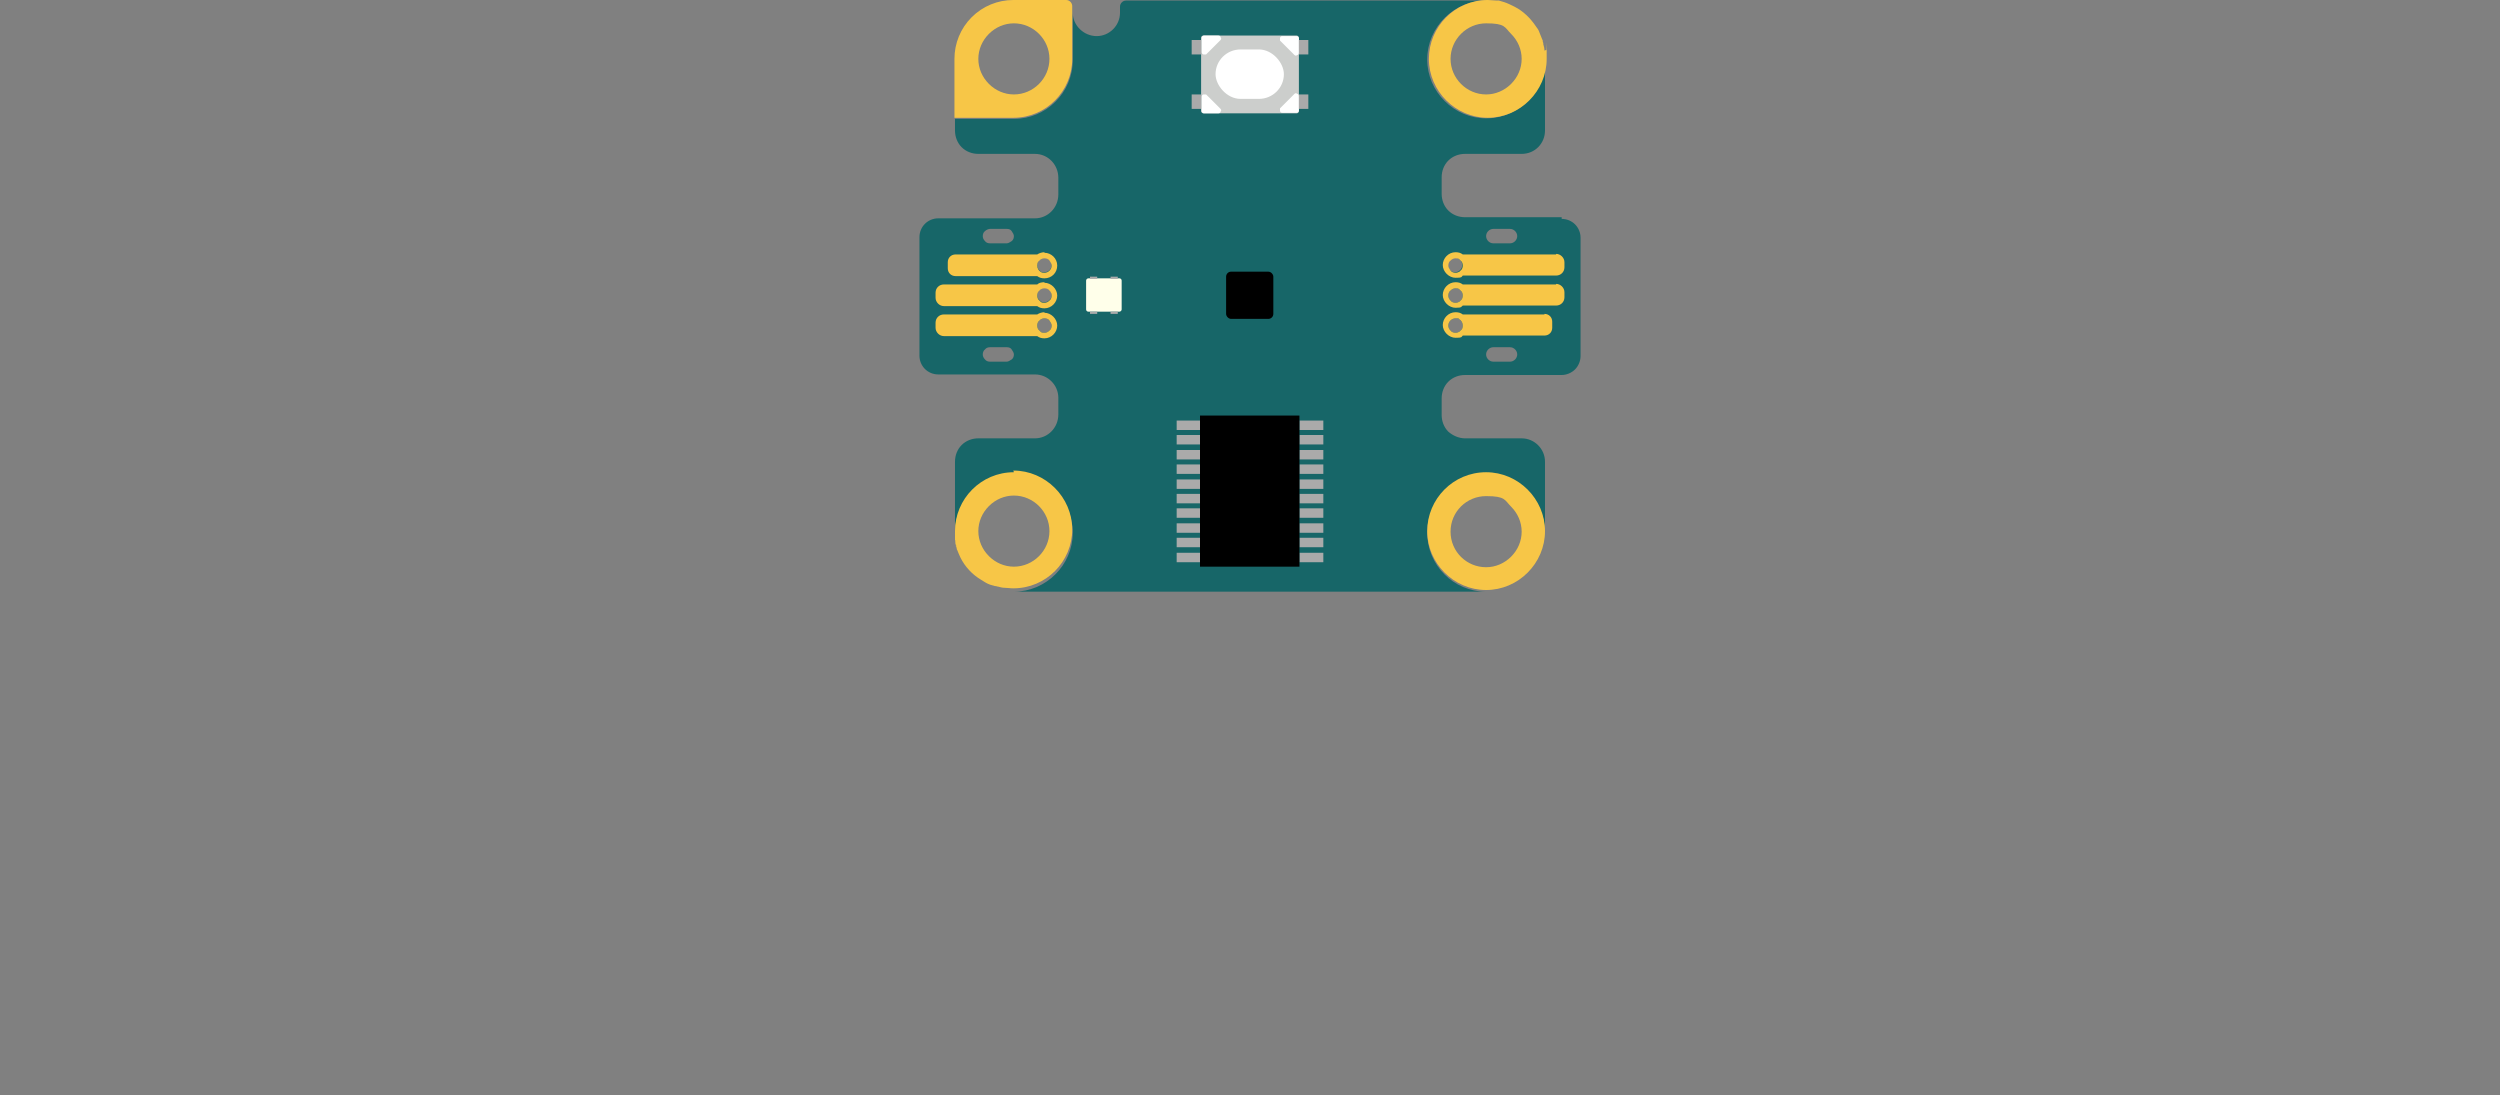 <?xml version="1.0" encoding="UTF-8"?>
<svg xmlns="http://www.w3.org/2000/svg" version="1.1" viewBox="0 0 450 197.1">
  <rect x="0" y="0" width="450" height="197.1" fill="#808080" stroke="none"/>
  <defs>
    <style>
      .cls-1 {
        fill: #cccecc;
      }

      .cls-2, .cls-3 {
        fill-rule: evenodd;
      }

      .cls-2, .cls-4 {
        fill: #f7c647;
      }

      .cls-5 {
        fill: #aaa;
      }

      .cls-6 {
        fill: #fff;
      }

      .cls-3 {
        fill: #176668;
      }

      .cls-7 {
        fill: #ffffea;
      }
    </style>
  </defs>
  <!-- Generator: Adobe Illustrator 28.6.0, SVG Export Plug-In . SVG Version: 1.2.0 Build 709)  -->
  <g>
    <g id="Ebene_1">
      <g id="Accelerometer">
        <g id="JacDac_EC30">
          <path class="cls-3" d="M281.1,39.1h-17.4c-1.1,0-2.2-.4-3-1.2-.8-.8-1.2-1.9-1.2-3v-3c0-1.1.4-2.2,1.2-3,.8-.8,1.9-1.2,3-1.2h10.2c2.4,0,4.2-1.9,4.2-4.2v-12.8c0,5.9-4.8,10.6-10.6,10.6s-10.6-4.8-10.6-10.6,4.8-10.6,10.6-10.6h-64.8c-.6,0-1.1.5-1.1,1.1v1.1c0,2.3-1.9,4.2-4.2,4.2s-4.3-1.9-4.3-4.2v8.5c0,5.9-4.8,10.6-10.6,10.6h-10.6v2.1c0,1.1.4,2.2,1.2,3,.8.8,1.9,1.2,3,1.2h10.2c2.3,0,4.2,1.9,4.2,4.3v3c0,2.4-1.9,4.3-4.2,4.3h-17.4c-1.9,0-3.4,1.5-3.4,3.4v21.3c0,1.9,1.5,3.4,3.4,3.4h17.4c2.3,0,4.2,1.9,4.2,4.2v3c0,2.4-1.9,4.3-4.2,4.3h-10.2c-1.1,0-2.2.4-3,1.2s-1.2,1.9-1.2,3v12.8c0-5.9,4.8-10.6,10.6-10.6s10.6,4.8,10.6,10.6-4.8,10.6-10.6,10.6h85c-5.9,0-10.6-4.8-10.6-10.6s4.8-10.6,10.6-10.6,10.6,4.8,10.6,10.6v-12.8c0-2.3-1.9-4.2-4.2-4.2h-10.2c-1.1,0-2.2-.5-3-1.2-.8-.8-1.2-1.9-1.2-3v-3c0-1.1.4-2.2,1.2-3,.8-.8,1.9-1.2,3-1.2h17.4c.9,0,1.8-.4,2.4-1,.6-.6,1-1.5,1-2.4v-21.3c0-1.9-1.5-3.4-3.4-3.4ZM188.9,59.5c-.3.3-.6.4-.9.4s-.5,0-.7-.2c0,0-.1-.1-.2-.2-.3-.2-.4-.6-.4-.9s.1-.7.4-.9.1-.1.2-.2c.2-.1.4-.2.7-.2s.7.1.9.4.4.6.4.9-.1.7-.4.9ZM187.3,46.6c.2-.1.4-.2.7-.2s.7.1.9.4.4.6.4.9c0,.7-.6,1.3-1.3,1.3s-.5,0-.7-.2c-.4-.2-.6-.7-.6-1.1s.1-.7.4-.9.1-.1.2-.2ZM187.1,52.2c0,0,.1-.1.2-.2.2-.1.4-.2.7-.2s.7.1.9.4c.3.3.4.6.4.9s-.1.7-.4.9c-.3.3-.6.4-.9.4s-.5,0-.7-.2c0,0-.1-.1-.2-.2-.3-.2-.4-.6-.4-.9s.1-.7.4-.9ZM177.3,41.6c.2-.2.6-.4.9-.4h3c.4,0,.7.1.9.4.2.3.4.6.4.9s-.1.7-.4.9c-.3.2-.6.4-.9.4h-3c-.3,0-.7-.1-.9-.4-.3-.3-.4-.6-.4-.9s.1-.7.4-.9ZM182.1,64.7c-.3.2-.6.4-.9.4h-3c-.3,0-.7-.1-.9-.4-.3-.3-.4-.6-.4-.9s.1-.7.4-.9c.2-.3.6-.4.9-.4h3c.4,0,.7.1.9.4s.4.6.4.9-.1.7-.4.9ZM262.7,59.7c-.2.1-.4.2-.7.2s-.7-.1-.9-.4c-.3-.3-.4-.6-.4-.9,0-.7.6-1.3,1.3-1.3s.5,0,.7.2c.4.2.6.7.6,1.1s-.1.7-.4.9c0,0-.1.1-.2.2ZM261,46.8c.3-.3.6-.4.9-.4s.5,0,.7.2c0,0,.1.1.2.2.3.2.4.6.4.9s-.1.7-.4.9c0,0-.1.1-.2.2-.2.1-.4.2-.7.2s-.7-.1-.9-.4-.4-.6-.4-.9.1-.7.4-.9ZM262.9,54.1c0,0-.1.1-.2.2-.2.1-.4.2-.7.2s-.7-.1-.9-.4c-.3-.3-.4-.6-.4-.9s.1-.7.4-.9c.3-.3.6-.4.9-.4s.5,0,.7.2c0,0,.1.1.2.2.3.2.4.6.4.9s-.1.7-.4.9ZM268.8,41.2h3c.7,0,1.3.6,1.3,1.3s-.6,1.3-1.3,1.3h-3c-.7,0-1.3-.6-1.3-1.3s.6-1.3,1.3-1.3ZM271.8,65.1h-3c-.7,0-1.3-.6-1.3-1.3s.6-1.3,1.3-1.3h3c.7,0,1.3.6,1.3,1.3s-.6,1.3-1.3,1.3Z"/>
          <path class="cls-2" d="M192,0h-9.6c-2.8,0-5.5,1.1-7.5,3.1-2,2-3.1,4.7-3.1,7.5v10.6h10.6c5.9,0,10.6-4.8,10.6-10.6V1.1c0-.6-.5-1.1-1.1-1.1ZM182.5,17c-1.7,0-3.3-.7-4.5-1.9-1.2-1.2-1.9-2.8-1.9-4.5s.7-3.3,1.9-4.5c1.2-1.2,2.8-1.9,4.5-1.9,3.5,0,6.4,2.9,6.4,6.4s-2.9,6.4-6.4,6.4Z"/>
          <path class="cls-4" d="M182.5,85c-5.9,0-10.6,4.8-10.6,10.6s0,1.1.1,1.6c0,.1,0,.3,0,.4,0,.2,0,.4.1.5,0,.2,0,.4.1.5,0,.1,0,.3.1.4.2.5.4,1,.6,1.4.8,1.6,2.1,3,3.6,3.9.3.2.5.3.8.5.5.3,1,.5,1.5.6.1,0,.2.1.4.1.2,0,.3.1.5.1.4.1.7.2,1.1.2.5,0,1,.1,1.6.1,5.9,0,10.6-4.8,10.6-10.6s-4.8-10.6-10.6-10.6ZM182.5,102c-1.7,0-3.3-.7-4.5-1.9-1.2-1.2-1.9-2.8-1.9-4.5s.7-3.3,1.9-4.5,2.8-1.9,4.5-1.9c3.5,0,6.4,2.9,6.4,6.4s-2.9,6.4-6.4,6.4Z"/>
          <path class="cls-4" d="M267.5,85c-5.9,0-10.6,4.8-10.6,10.6s4.8,10.6,10.6,10.6,10.6-4.8,10.6-10.6-4.8-10.6-10.6-10.6ZM272,100.2c-1.2,1.2-2.8,1.9-4.5,1.9-3.5,0-6.4-2.8-6.4-6.4s2.9-6.4,6.4-6.4,3.3.7,4.5,1.9c1.2,1.2,1.9,2.8,1.9,4.5s-.7,3.3-1.9,4.5Z"/>
          <path class="cls-4" d="M278,9.1c0-.4-.1-.8-.2-1.1,0-.2,0-.3-.1-.5,0-.1,0-.3-.1-.4-.2-.5-.4-1-.6-1.5-.1-.3-.3-.5-.5-.8-1-1.5-2.3-2.8-3.9-3.6-.6-.3-1.2-.6-1.8-.8,0,0,0,0,0,0-.3-.1-.7-.2-1-.3-.1,0-.3,0-.4,0-.5,0-1.1-.1-1.6-.1-5.9,0-10.6,4.8-10.6,10.6s4.8,10.6,10.6,10.6,10.6-4.8,10.6-10.6,0-1-.1-1.6ZM272,15.1c-1.2,1.2-2.8,1.9-4.5,1.9-3.5,0-6.4-2.9-6.4-6.4s2.9-6.4,6.4-6.4,3.3.7,4.5,1.9c1.2,1.2,1.9,2.8,1.9,4.5s-.7,3.3-1.9,4.5Z"/>
          <path class="cls-2" d="M188,56.2c-.5,0-1,.2-1.3.4h-16.8c-.8,0-1.5.6-1.5,1.5v.9c0,.8.7,1.5,1.5,1.5h16.8c.4.3.8.4,1.3.4,1.3,0,2.3-1.1,2.3-2.3s-1.1-2.3-2.3-2.3ZM188.9,59.5c-.3.3-.6.4-.9.4s-.5,0-.7-.2c0,0-.1-.1-.2-.2-.3-.2-.4-.6-.4-.9s.1-.7.4-.9.1-.1.2-.2c.2-.1.4-.2.7-.2s.7.1.9.4.4.6.4.9-.1.7-.4.9Z"/>
          <path class="cls-2" d="M188,50.8c-.5,0-1,.1-1.3.4h-16.8c-.8,0-1.5.6-1.5,1.5v.9c0,.8.7,1.5,1.5,1.5h16.8c.4.3.8.4,1.3.4,1.3,0,2.3-1.1,2.3-2.3s-1.1-2.3-2.3-2.3ZM188.9,54.1c-.3.3-.6.4-.9.4s-.5,0-.7-.2c0,0-.1-.1-.2-.2-.3-.2-.4-.6-.4-.9s.1-.7.4-.9c0,0,.1-.1.2-.2.2-.1.4-.2.7-.2s.7.1.9.4c.3.3.4.6.4.9s-.1.7-.4.9Z"/>
          <path class="cls-2" d="M188,45.4c-.5,0-1,.2-1.3.4h-14.7c-.8,0-1.4.6-1.4,1.4v1.1c0,.8.6,1.4,1.4,1.4h14.7c.4.3.8.4,1.3.4,1.3,0,2.3-1,2.3-2.3s-1.1-2.3-2.3-2.3ZM188,49.1c-.3,0-.5,0-.7-.2-.4-.2-.6-.7-.6-1.1s.1-.7.4-.9.1-.1.2-.2c.2-.1.4-.2.7-.2s.7.1.9.4.4.6.4.9c0,.7-.6,1.3-1.3,1.3Z"/>
          <path class="cls-2" d="M280.1,45.8h-16.8c-.4-.3-.8-.4-1.3-.4-1.3,0-2.3,1.1-2.3,2.3s1.1,2.3,2.3,2.3,1-.1,1.3-.4h16.8c.8,0,1.5-.6,1.5-1.5v-.9c0-.8-.7-1.5-1.5-1.5ZM262.9,48.7c0,0-.1.1-.2.2-.2.1-.4.2-.7.2s-.7-.1-.9-.4-.4-.6-.4-.9.1-.7.4-.9c.3-.3.6-.4.9-.4s.5,0,.7.2c0,0,.1.1.2.2.3.2.4.6.4.9s-.1.7-.4.9Z"/>
          <path class="cls-2" d="M280.1,51.2h-16.8c-.4-.3-.8-.4-1.3-.4-1.3,0-2.3,1.1-2.3,2.3s1.1,2.3,2.3,2.3,1-.2,1.3-.4h16.8c.8,0,1.5-.6,1.5-1.5v-.9c0-.8-.7-1.5-1.5-1.5ZM262.9,54.1c0,0-.1.1-.2.2-.2.1-.4.2-.7.2s-.7-.1-.9-.4c-.3-.3-.4-.6-.4-.9s.1-.7.4-.9c.3-.3.6-.4.9-.4s.5,0,.7.2c0,0,.1.1.2.2.3.2.4.6.4.9s-.1.7-.4.9Z"/>
          <path class="cls-2" d="M278,56.6h-14.7c-.4-.3-.8-.4-1.3-.4-1.3,0-2.3,1.1-2.3,2.3s1.1,2.3,2.3,2.3,1-.1,1.3-.4h14.7c.8,0,1.4-.6,1.4-1.4v-1.1c0-.8-.6-1.4-1.4-1.4ZM262.9,59.5c0,0-.1.1-.2.2-.2.1-.4.2-.7.2s-.7-.1-.9-.4c-.3-.3-.4-.6-.4-.9,0-.7.6-1.3,1.3-1.3s.5,0,.7.2c.4.2.6.7.6,1.1s-.1.7-.4.9Z"/>
        </g>
        <g>
          <rect class="cls-7" x="195.7" y="50" width="6" height="6.4" rx=".4" ry=".4" transform="translate(145.5 251.8) rotate(-90)"/>
          <rect class="cls-5" x="196.2" y="49.8" width="1.3" height=".4"/>
          <rect class="cls-5" x="199.9" y="49.8" width="1.3" height=".4"/>
          <rect class="cls-5" x="196.2" y="56.1" width="1.3" height=".4"/>
          <rect class="cls-5" x="199.9" y="56.1" width="1.3" height=".4"/>
        </g>
        <g>
          <rect class="cls-5" x="233.9" y="75.7" width="4.3" height="1.7"/>
          <rect class="cls-5" x="233.9" y="78.3" width="4.3" height="1.7"/>
          <rect class="cls-5" x="233.9" y="81" width="4.3" height="1.7"/>
          <rect class="cls-5" x="233.9" y="83.6" width="4.3" height="1.7"/>
          <rect class="cls-5" x="233.9" y="86.3" width="4.3" height="1.7"/>
          <rect class="cls-5" x="233.9" y="88.9" width="4.3" height="1.7"/>
          <rect class="cls-5" x="233.9" y="91.5" width="4.3" height="1.7"/>
          <rect class="cls-5" x="233.9" y="94.2" width="4.3" height="1.7"/>
          <rect class="cls-5" x="233.9" y="96.8" width="4.3" height="1.7"/>
          <rect class="cls-5" x="233.9" y="99.5" width="4.3" height="1.7"/>
          <rect class="cls-5" x="211.8" y="75.7" width="4.3" height="1.7"/>
          <rect class="cls-5" x="211.8" y="78.3" width="4.3" height="1.7"/>
          <rect class="cls-5" x="211.8" y="81" width="4.3" height="1.7"/>
          <rect class="cls-5" x="211.8" y="83.6" width="4.3" height="1.7"/>
          <rect class="cls-5" x="211.8" y="86.3" width="4.3" height="1.7"/>
          <rect class="cls-5" x="211.8" y="88.9" width="4.3" height="1.7"/>
          <rect class="cls-5" x="211.8" y="91.5" width="4.3" height="1.7"/>
          <rect class="cls-5" x="211.8" y="94.2" width="4.3" height="1.7"/>
          <rect class="cls-5" x="211.8" y="96.8" width="4.3" height="1.7"/>
          <rect class="cls-5" x="211.8" y="99.5" width="4.3" height="1.7"/>
          <rect x="211.4" y="79.5" width="27.2" height="17.9" transform="translate(313.4 -136.6) rotate(90)"/>
        </g>
        <g>
          <rect class="cls-1" x="216.2" y="6.4" width="17.6" height="14" rx=".4" ry=".4"/>
          <rect class="cls-6" x="218.8" y="8.9" width="12.3" height="8.9" rx="4.5" ry="4.5"/>
          <path class="cls-6" d="M233.8,17.4v2.5c0,.2-.2.4-.4.4h-2.6c-.2,0-.3-.1-.4-.3,0-.2,0-.3,0-.5l2.6-2.6c.1-.1.3-.2.5,0,.2,0,.3.2.3.4Z"/>
          <path class="cls-6" d="M219.2,20.4h-2.5c-.2,0-.4-.2-.4-.4v-2.6c0-.2.1-.3.3-.4.2,0,.3,0,.5,0l2.6,2.6c.1.1.2.3,0,.5,0,.2-.2.3-.4.3Z"/>
          <path class="cls-6" d="M233.8,9.4v-2.5c0-.2-.2-.4-.4-.4h-2.6c-.2,0-.3.1-.4.3,0,.2,0,.3,0,.5l2.6,2.6c.1.1.3.2.5,0,.2,0,.3-.2.3-.4Z"/>
          <path class="cls-6" d="M219.2,6.4h-2.5c-.2,0-.4.2-.4.4v2.6c0,.2.1.3.3.4.2,0,.3,0,.5,0l2.6-2.6c.1-.1.2-.3,0-.5,0-.2-.2-.3-.4-.3Z"/>
          <rect class="cls-5" x="233.8" y="7.2" width="1.7" height="2.6"/>
          <rect class="cls-5" x="233.8" y="17" width="1.7" height="2.6"/>
          <rect class="cls-5" x="214.5" y="7.2" width="1.7" height="2.6"/>
          <rect class="cls-5" x="214.5" y="17" width="1.7" height="2.6"/>
        </g>
        <rect x="220.7" y="48.9" width="8.5" height="8.5" rx=".9" ry=".9"/>
      </g>
    </g>
  </g>
</svg>